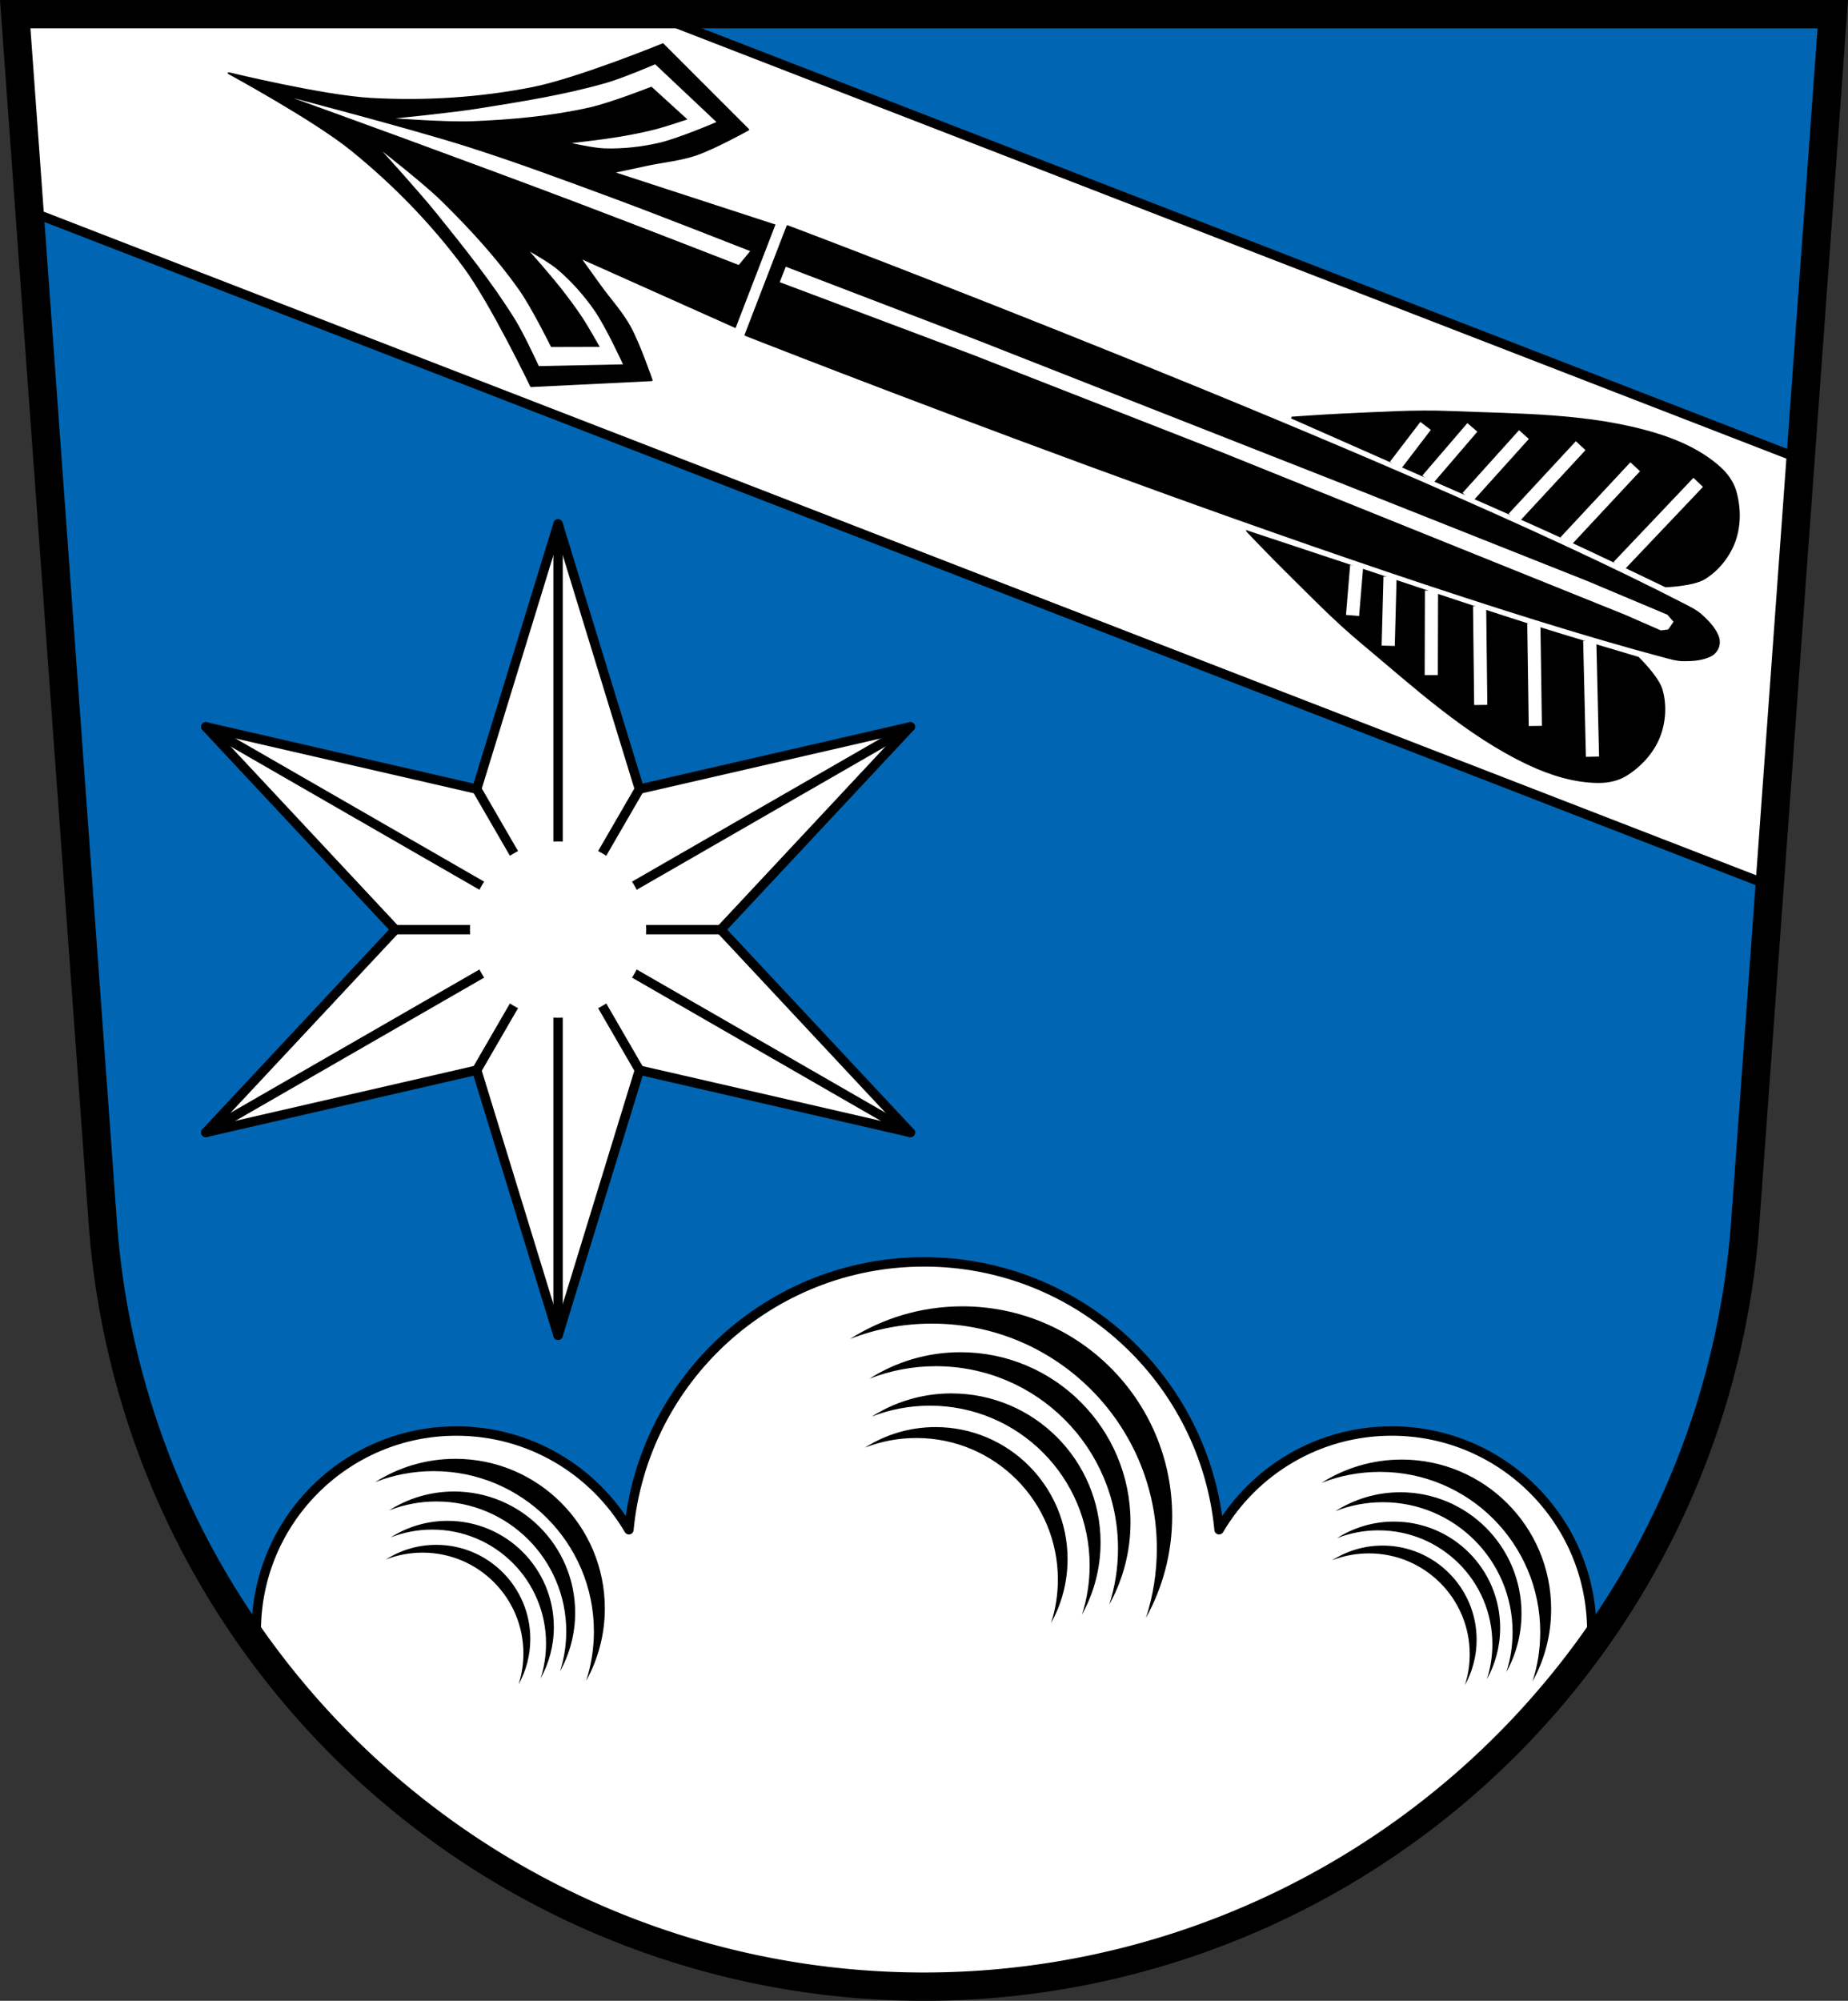 <?xml version="1.0" encoding="UTF-8" standalone="no"?>
<!-- Created with Inkscape (http://www.inkscape.org/) -->

<svg
   xmlns:dc="http://purl.org/dc/elements/1.1/"
   xmlns:cc="http://creativecommons.org/ns#"
   xmlns:rdf="http://www.w3.org/1999/02/22-rdf-syntax-ns#"
   xmlns:svg="http://www.w3.org/2000/svg"
   xmlns="http://www.w3.org/2000/svg"
   xmlns:sodipodi="http://sodipodi.sourceforge.net/DTD/sodipodi-0.dtd"
   xmlns:inkscape="http://www.inkscape.org/namespaces/inkscape"
   version="1.1"
   width="490.564"
   height="530.939"
   viewBox="0 0 490.564 530.939"
   id="svg2"
   sodipodi:docname="DEU_Mariaposching_COA.svg"
   inkscape:version="0.92.5 (2060ec1f9f, 2020-04-08)">
  <rect x="0" y="0" width="490.564" height="530.939" fill="#333333" stroke="none"/>
  <sodipodi:namedview
     pagecolor="#ffffff"
     bordercolor="#666666"
     borderopacity="1"
     objecttolerance="10"
     gridtolerance="10"
     guidetolerance="10"
     inkscape:pageopacity="0"
     inkscape:pageshadow="2"
     inkscape:window-width="1920"
     inkscape:window-height="1046"
     id="namedview1133"
     showgrid="false"
     inkscape:zoom="1.4935803"
     inkscape:cx="245.28221"
     inkscape:cy="265.46948"
     inkscape:window-x="-11"
     inkscape:window-y="-11"
     inkscape:window-maximized="1"
     inkscape:current-layer="svg2"
     fit-margin-top="0"
     fit-margin-left="0"
     fit-margin-right="0"
     fit-margin-bottom="0" />
  <defs
     id="defs98" />
  <path
     inkscape:connector-curvature="0"
     style="fill:#0066b3;fill-opacity:1"
     id="path6"
     d="m 399.837,4.191 c -13.055,0.026 -25.451,0.099 -35.317,0.238 -39.463,0.56 -78.168,-0.107 -117.252,0 -1.323,0.003 -2.646,0.018 -3.97,0.021 -39.084,0.107 -77.789,0.56 -117.252,0 -39.463,-0.56 -119.487,0 -119.487,0 0,0 2.492,24.034 3.384,36.076 1.53,20.642 2.123,41.339 3.384,62.001 1.699,27.818 3.942,55.616 5.64,83.431 1.262,20.657 1.95,41.354 3.384,62.001 2.168,31.222 2.504,62.729 7.875,93.562 3.003,17.241 7.192,34.409 13.538,50.717 7.66,19.691 16.698,39.264 29.351,56.184 9.123,12.2 20.776,22.468 32.866,31.736 13.841,10.611 28.914,19.862 44.861,26.921 16.87,7.468 34.877,12.511 52.997,16.008 13.635,2.633 27.611,3.619 41.498,3.666 13.799,0.047 27.71,-0.758 41.259,-3.363 18.188,-3.497 36.186,-8.793 53.106,-16.335 15.93,-7.101 31.043,-16.31 44.886,-26.921 12.092,-9.268 23.742,-19.539 32.865,-31.736 12.653,-16.92 21.692,-36.495 29.351,-56.184 6.344,-16.31 10.535,-33.502 13.538,-50.742 5.369,-30.835 5.707,-62.34 7.875,-93.562 1.434,-20.647 2.123,-41.339 3.384,-62.001 1.699,-27.818 4.939,-55.591 6.638,-83.411 l 6.768,-98.077 c 0,0 -46.013,-0.317 -85.167,-0.238" />
  <path
     inkscape:connector-curvature="0"
     style="fill:#ffffff;stroke:#000000;stroke-width:2.494;stroke-linecap:square;stroke-linejoin:round"
     id="path12"
     d="m 245.282,334.857 c -40.892,0 -74.512,31.192 -78.333,71.085 -9.235,-15.681 -26.282,-26.204 -45.798,-26.204 -29.339,0 -53.126,23.772 -53.126,53.111 l 8.918,17.243 29.04,28.071 c 0,0 28.916,21.857 44.866,28.917 16.87,7.468 34.867,12.511 52.987,16.008 13.635,2.633 27.611,3.616 41.498,3.663 13.799,0.047 27.71,-0.747 41.264,-3.352 18.188,-3.497 36.191,-8.794 53.111,-16.337 15.93,-7.101 31.038,-18.306 44.881,-28.917 l 34.093,-35.68 c 0.571,-3.12 3.866,-6.333 3.866,-9.618 0,-29.339 -23.787,-53.111 -53.126,-53.111 -19.52,0 -36.58,10.525 -45.813,26.204 -3.82,-39.891 -37.428,-71.085 -78.318,-71.085 z" />
  <path
     inkscape:connector-curvature="0"
     style="fill:#ffffff;stroke:#000000;stroke-width:2.494"
     id="path14"
     d="m 70.893,4.205 c -33.078,0.027 -67.328,0.249 -67.328,0.249 l 2.185,50.033 5.251,2.78 458.029,177.432 c 0.925,-16.257 1.58,-32.524 2.572,-48.776 1.32,-21.63 2.96,-43.234 4.427,-64.849 L 175.648,4.72 c -16.458,0.022 -32.963,-0.029 -49.605,-0.265 -14.798,-0.21 -35.305,-0.266 -55.152,-0.249 z" />
  <path
     d="M 148.14,354.338 126.544,283.981 54.626,300.514 104.942,246.69 54.626,192.866 126.544,209.399 l 21.596,-70.357 21.596,70.357 71.917,-16.533 -50.315,53.824 50.315,53.824 -71.917,-16.533 z"
     id="path30"
     style="fill:#ffffff;stroke:#000000;stroke-width:2.495;stroke-linecap:round;stroke-linejoin:round"
     inkscape:connector-curvature="0" />
  <path
     style="fill:none;stroke:#000000;stroke-width:2.494;stroke-linecap:round"
     inkscape:connector-curvature="0"
     id="path34"
     d="M 54.632,192.863 241.657,300.512" />
  <path
     style="fill:none;stroke:#000000;stroke-width:2.494;stroke-linecap:round"
     inkscape:connector-curvature="0"
     id="path36"
     d="M 54.632,300.512 241.657,192.863" />
  <path
     style="fill:none;stroke:#000000;stroke-width:2.494;stroke-linecap:round"
     inkscape:connector-curvature="0"
     id="path38"
     d="M 148.143,354.332 V 139.038" />
  <path
     style="fill:none;stroke:#000000;stroke-width:2.494;stroke-linecap:round"
     inkscape:connector-curvature="0"
     id="path40"
     d="m 104.954,246.688 h 86.384" />
  <path
     style="fill:none;stroke:#000000;stroke-width:2.494;stroke-linecap:round"
     inkscape:connector-curvature="0"
     id="path42"
     d="M 169.743,283.976 126.554,209.394" />
  <path
     style="fill:none;stroke:#000000;stroke-width:2.494;stroke-linecap:round"
     inkscape:connector-curvature="0"
     id="path44"
     d="M 126.549,283.976 169.738,209.394" />
  <path
     inkscape:connector-curvature="0"
     style="fill:#ffffff"
     id="path46"
     d="m 171.54,246.687 c 0,12.92 -10.473,23.393 -23.393,23.393 -12.919,0 -23.393,-10.473 -23.393,-23.393 0,-12.92 10.473,-23.393 23.393,-23.393 12.919,0 23.393,10.473 23.393,23.393" />
  <path
     inkscape:connector-curvature="0"
     style="fill:#000000;stroke:#000000;stroke-width:0.499;stroke-linejoin:round"
     id="path48"
     d="m 60.717,19.422 c 0,0 22.647,12.28 32.604,20.34 11.129,9.009 21.288,19.425 29.832,30.916 7.251,9.751 17.834,31.787 17.834,31.787 l 32.001,-1.579 c 0,0 -3.351,-9.739 -5.846,-14.216 -2.161,-3.877 -5.222,-7.186 -7.821,-10.784 -1.831,-2.535 -5.471,-7.606 -5.471,-7.606 l 41.683,18.642 4.993,-12.945 0.437,-1.134 4.998,-12.96 -43.414,-14.149 c 0,0 6.103,-1.315 9.161,-1.964 4.342,-0.922 8.832,-1.32 13.035,-2.743 4.856,-1.643 13.882,-6.627 13.882,-6.627 l -22.657,-22.652 c 0,0 -22.642,9.241 -34.565,11.601 -14.047,2.781 -28.569,3.681 -42.865,2.887 -12.791,-0.71 -37.822,-6.813 -37.822,-6.813 z M 197.898,88.885 c 0,0 160.666,63.278 244.072,85.416 1.605,0.426 3.231,0.899 4.913,0.908 2.373,0.013 4.894,-0.132 7.132,-1.21 0.608,-0.293 1.178,-0.795 1.578,-1.363 0.353,-0.504 0.587,-1.108 0.662,-1.716 0.085,-0.69 0,-1.445 -0.254,-2.07 -0.936,-2.302 -2.712,-4.087 -4.48,-5.67 -1.252,-1.121 -2.776,-1.863 -4.251,-2.624 C 370.588,120.973 209.029,60.015 209.029,60.015 l -5.563,14.429 -5.569,14.443 z" />
  <path
     style="fill:#ffffff;stroke-width:0.499"
     d="m 196.102,70.318 c 0,0 -27.95,-10.874 -41.977,-16.184 C 138.591,48.254 123.012,42.507 107.423,36.776 97.597,33.164 77.907,26.044 77.907,26.044 c 0,0 30.534,7.976 45.579,12.718 13.06,4.117 25.901,8.907 38.75,13.645 12.37,4.561 36.906,14.229 36.906,14.229 z"
     id="path52"
     inkscape:connector-curvature="0" />
  <path
     style="fill:#ffffff;stroke-width:0.499"
     d="m 101.562,40.223 c 0,0 9.88,10.855 14.476,16.576 7.286,9.064 14.621,18.173 20.741,28.06 2.418,3.909 6.256,12.286 6.256,12.286 l 22.346,-0.456 c 0,0 -4.561,-9.977 -7.696,-14.445 -2.753,-3.924 -5.984,-7.571 -9.632,-10.681 -2.231,-1.902 -7.378,-4.783 -7.378,-4.783 0,0 5.308,6.016 7.798,9.155 2.151,2.713 4.237,5.48 6.147,8.368 1.656,2.504 4.581,7.747 4.581,7.747 l -12.911,0.034 c 0,0 -5.128,-10.364 -8.442,-15.065 -6.031,-8.555 -13.169,-16.313 -20.637,-23.645 -4.861,-4.771 -15.647,-13.15 -15.647,-13.15 m 3.399,-8.814 c 0,0 13.619,1.031 20.425,0.758 10.459,-0.42 20.956,-1.377 31.172,-3.67 5.614,-1.261 16.372,-5.502 16.372,-5.502 l 9.548,8.693 c 0,0 -5.689,1.923 -8.596,2.667 -3.354,0.858 -6.752,1.494 -10.167,2.061 -3.954,0.657 -11.925,1.55 -11.925,1.55 0,0 5.75,1.32 8.679,1.408 4.791,0.144 9.629,-0.376 14.304,-1.436 5.323,-1.207 15.407,-5.555 15.407,-5.555 l -16.262,-15.325 c 0,0 -8.468,3.632 -12.885,4.906 -11.174,3.222 -22.721,5.033 -34.205,6.861 -7.247,1.153 -21.863,2.581 -21.863,2.581"
     id="path54"
     inkscape:connector-curvature="0" />
  <path
     inkscape:connector-curvature="0"
     style="fill:none;stroke:#ffffff;stroke-width:2.494;stroke-linecap:round"
     id="path56"
     d="M 191.338,100.707 211.311,48.903" />
  <path
     inkscape:connector-curvature="0"
     style="fill:#ffffff"
     id="path58"
     d="m 206.996,74.883 51.43,19.334 65.388,25.58 107.52,43.314 9.548,4.177 1.952,-0.239 1.414,-2.058 -1.635,-1.87 -21.121,-8.887 -64.186,-25.491 -98.61,-38.765 -50.118,-19.2 z" />
  <path
     inkscape:connector-curvature="0"
     style="fill:#000000;stroke:#000000;stroke-width:0.499"
     id="path60"
     d="m 331.202,141.064 c 0,0 6.046,6.322 9.159,9.395 6.901,6.815 13.64,13.836 21.091,20.043 14.042,11.697 27.8,24.473 44.332,32.26 5.77,2.718 12.155,4.728 18.532,4.756 2.468,0.011 5.073,-0.495 7.183,-1.775 3.81,-2.311 7.151,-5.9 8.843,-10.022 1.618,-3.942 1.931,-8.689 0.714,-12.773 -0.994,-3.339 -6.199,-8.404 -6.199,-8.404 0,0 -19.046,-5.628 -28.519,-8.623 -14.476,-4.576 -28.833,-9.513 -43.244,-14.284 -10.632,-3.522 -31.893,-10.575 -31.893,-10.575 z m 11.659,-30.24 c 0,0 20.497,9.044 30.738,13.573 13.884,6.139 27.846,12.102 41.648,18.429 9.029,4.139 26.921,12.768 26.921,12.768 0,0 7.265,-0.275 10.243,-2.082 3.643,-2.211 6.592,-5.924 8.041,-9.932 1.513,-4.191 1.447,-9.095 0.174,-13.365 -0.705,-2.365 -2.291,-4.505 -4.127,-6.152 -4.746,-4.261 -10.833,-7.044 -16.934,-8.901 -17.484,-5.326 -36.256,-5.092 -54.518,-5.848 -9.69,-0.401 -19.399,0.279 -29.087,0.697 -4.37,0.189 -13.095,0.815 -13.095,0.815 z" />
  <path
     style="fill:none;stroke:#ffffff;stroke-width:3.492;stroke-linecap:square"
     d="m 422.051,171.762 0.643,27.292"
     id="path64"
     inkscape:connector-curvature="0" />
  <path
     style="fill:none;stroke:#ffffff;stroke-width:3.492;stroke-linecap:square"
     d="m 407.19,167.178 0.345,23.707"
     id="path66"
     inkscape:connector-curvature="0" />
  <path
     style="fill:none;stroke:#ffffff;stroke-width:3.492;stroke-linecap:square"
     d="m 392.789,162.588 0.263,22.733"
     id="path68"
     inkscape:connector-curvature="0" />
  <path
     style="fill:none;stroke:#ffffff;stroke-width:3.492;stroke-linecap:square"
     d="m 379.994,158.463 -0.052,18.93"
     id="path70"
     inkscape:connector-curvature="0" />
  <path
     style="fill:none;stroke:#ffffff;stroke-width:3.492;stroke-linecap:square"
     d="m 368.949,154.782 -0.393,14.836"
     id="path72"
     inkscape:connector-curvature="0" />
  <path
     style="fill:none;stroke:#ffffff;stroke-width:3.492;stroke-linecap:square"
     d="m 360,151.814 -0.815,9.766"
     id="path74"
     inkscape:connector-curvature="0" />
  <path
     style="fill:none;stroke:#ffffff;stroke-width:3.492;stroke-linecap:square"
     d="m 430.8,149.06 18.798,-19.797"
     id="path76"
     inkscape:connector-curvature="0" />
  <path
     style="fill:none;stroke:#ffffff;stroke-width:3.492;stroke-linecap:square"
     d="m 416.713,142.48 16.17,-17.34"
     id="path78"
     inkscape:connector-curvature="0" />
  <path
     style="fill:none;stroke:#ffffff;stroke-width:3.492;stroke-linecap:square"
     d="m 402.96,136.215 15.456,-16.672"
     id="path80"
     inkscape:connector-curvature="0" />
  <path
     style="fill:none;stroke:#ffffff;stroke-width:3.492;stroke-linecap:square"
     d="m 390.704,130.683 12.669,-14.067"
     id="path82"
     inkscape:connector-curvature="0" />
  <path
     style="fill:none;stroke:#ffffff;stroke-width:3.492;stroke-linecap:square"
     d="m 380.044,125.999 9.668,-11.26"
     id="path84"
     inkscape:connector-curvature="0" />
  <path
     style="fill:none;stroke:#ffffff;stroke-width:3.492;stroke-linecap:square"
     d="m 371.424,122.187 5.953,-7.785"
     id="path86"
     inkscape:connector-curvature="0" />
  <path
     style="fill:#000000;stroke-width:0.499"
     d="m 255.459,346.65 c -10.974,0 -21.212,3.188 -29.837,8.667 6.751,-2.649 14.087,-4.085 21.777,-4.085 32.963,0 59.691,26.728 59.691,59.691 0,6.421 -1.008,12.601 -2.884,18.395 4.423,-7.986 6.953,-17.177 6.953,-26.952 0,-30.766 -24.932,-55.715 -55.7,-55.715 m -0.499,12.175 c -8.891,0 -17.176,2.591 -24.164,7.029 5.469,-2.146 11.416,-3.32 17.644,-3.32 26.703,0 48.342,21.655 48.342,48.357 0,5.201 -0.803,10.208 -2.323,14.903 3.583,-6.47 5.643,-13.92 5.643,-21.84 0,-24.923 -20.222,-45.13 -45.145,-45.13 m -2.369,10.928 c -7.794,0 -15.06,2.266 -21.185,6.158 4.794,-1.881 10.002,-2.9 15.464,-2.9 23.408,0 42.386,18.976 42.386,42.386 0,4.56 -0.709,8.947 -2.042,13.065 3.141,-5.672 4.941,-12.2 4.941,-19.14 0,-21.849 -17.716,-39.563 -39.563,-39.563 m -4.24,8.932 c -6.903,0 -13.328,2.01 -18.753,5.456 4.246,-1.666 8.849,-2.557 13.687,-2.557 20.732,0 37.538,16.805 37.538,37.538 0,4.039 -0.628,7.922 -1.808,11.568 2.782,-5.023 4.38,-10.811 4.38,-16.961 0,-19.351 -15.692,-35.043 -35.043,-35.043"
     id="path90"
     inkscape:connector-curvature="0" />
  <path
     style="fill:#000000;stroke-width:0.499"
     d="m 372.077,387.315 c -7.82,0 -15.115,2.271 -21.261,6.176 4.811,-1.888 10.037,-2.91 15.519,-2.91 23.49,0 42.531,19.046 42.531,42.531 0,4.575 -0.718,8.978 -2.055,13.109 3.152,-5.691 4.954,-12.24 4.954,-19.206 0,-21.923 -17.766,-39.703 -39.688,-39.703 m -0.356,8.675 c -6.335,0 -12.239,1.847 -17.217,5.008 3.897,-1.529 8.135,-2.366 12.576,-2.366 19.026,0 34.445,15.431 34.445,34.46 0,3.706 -0.572,7.274 -1.655,10.619 2.554,-4.61 4.021,-9.919 4.021,-15.564 0,-17.76 -14.409,-32.16 -32.17,-32.16 m -1.689,7.787 c -5.554,0 -10.732,1.615 -15.095,4.388 3.417,-1.34 7.127,-2.066 11.019,-2.066 16.68,0 30.205,13.524 30.205,30.205 0,3.249 -0.506,6.376 -1.455,9.309 2.238,-4.042 3.522,-8.694 3.522,-13.641 0,-15.569 -12.624,-28.194 -28.194,-28.194 m -3.023,6.365 c -4.919,0 -9.498,1.432 -13.363,3.888 3.028,-1.187 6.306,-1.822 9.753,-1.822 14.773,0 26.748,11.977 26.748,26.748 0,2.878 -0.447,5.644 -1.289,8.242 1.982,-3.58 3.121,-7.704 3.121,-12.087 0,-13.789 -11.182,-24.972 -24.972,-24.972"
     id="path92"
     inkscape:connector-curvature="0" />
  <path
     style="fill:#000000;stroke-width:0.499"
     d="m 120.867,387.116 c -7.82,0 -15.115,2.271 -21.261,6.176 4.811,-1.888 10.037,-2.91 15.519,-2.91 23.49,0 42.531,19.046 42.531,42.531 0,4.575 -0.718,8.978 -2.055,13.109 3.152,-5.691 4.954,-12.24 4.954,-19.206 0,-21.923 -17.766,-39.703 -39.688,-39.703 m -0.356,8.675 c -6.335,0 -12.239,1.847 -17.217,5.008 3.897,-1.529 8.135,-2.366 12.576,-2.366 19.026,0 34.445,15.431 34.445,34.46 0,3.706 -0.572,7.274 -1.655,10.619 2.554,-4.61 4.021,-9.919 4.021,-15.564 0,-17.76 -14.409,-32.16 -32.17,-32.16 m -1.689,7.787 c -5.554,0 -10.732,1.615 -15.095,4.388 3.417,-1.34 7.127,-2.066 11.019,-2.066 16.68,0 30.205,13.524 30.205,30.205 0,3.249 -0.506,6.376 -1.455,9.309 2.238,-4.042 3.522,-8.694 3.522,-13.641 0,-15.569 -12.624,-28.194 -28.194,-28.194 m -3.023,6.365 c -4.919,0 -9.498,1.432 -13.363,3.888 3.028,-1.187 6.306,-1.822 9.753,-1.822 14.773,0 26.748,11.977 26.748,26.748 0,2.878 -0.447,5.644 -1.288,8.242 1.982,-3.58 3.121,-7.704 3.121,-12.087 0,-13.789 -11.182,-24.972 -24.972,-24.972"
     id="path94"
     inkscape:connector-curvature="0" />
  <path
     inkscape:connector-curvature="0"
     style="fill:none;stroke:#000000;stroke-width:7.516;stroke-miterlimit:4;stroke-dasharray:none"
     id="path4"
     d="M 486.524,3.758 H 4.04 L 27.274,324.335 a 218.575,218.575 0 0 0 436.017,0 z" />
</svg>
